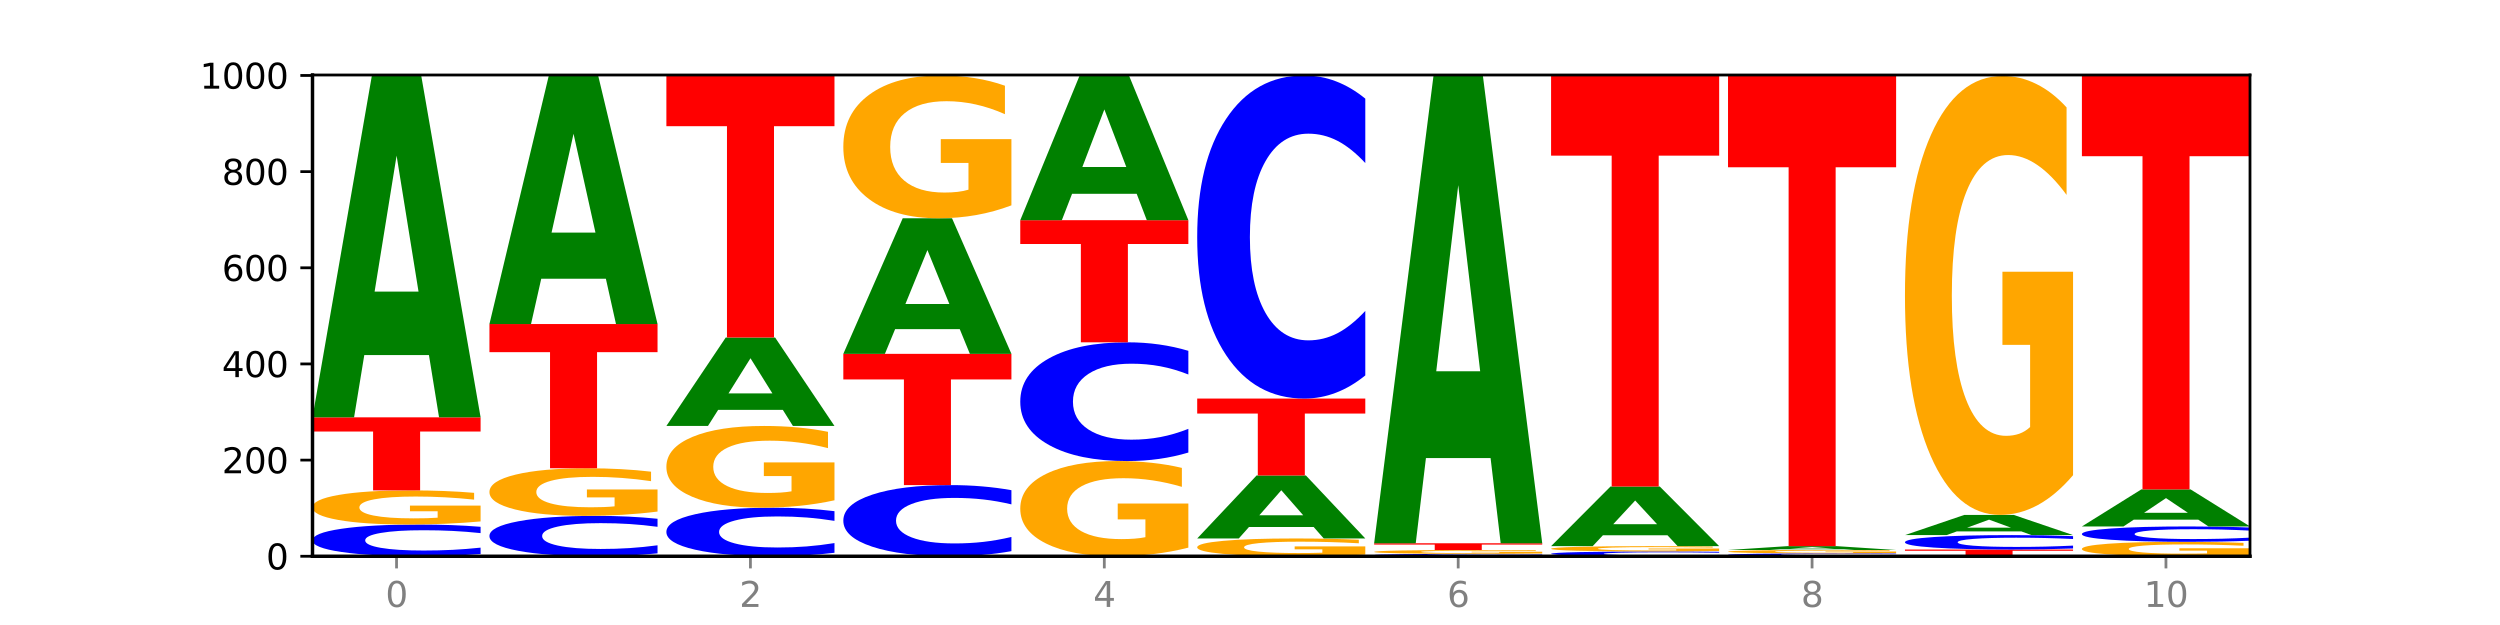 <?xml version="1.0" encoding="utf-8" standalone="no"?>
<!DOCTYPE svg PUBLIC "-//W3C//DTD SVG 1.1//EN"
  "http://www.w3.org/Graphics/SVG/1.1/DTD/svg11.dtd">
<svg xmlns:xlink="http://www.w3.org/1999/xlink" width="720pt" height="180pt" viewBox="0 0 720 180" xmlns="http://www.w3.org/2000/svg" version="1.1">
 <defs>
  <style type="text/css">*{stroke-linejoin: round; stroke-linecap: butt}</style>
 </defs>
 <g id="figure_1">
  <g id="patch_1">
   <path d="M 0 180 
L 720 180 
L 720 0 
L 0 0 
z
" style="fill: #ffffff"/>
  </g>
  <g id="axes_1">
   <g id="patch_2">
    <path d="M 90 160.2 
L 648 160.2 
L 648 21.6 
L 90 21.6 
z
" style="fill: #ffffff"/>
   </g>
   <g id="line2d_1">
    <path d="M 90 160.2 
L 648 160.2 
" clip-path="url(#p286a21b4c1)" style="fill: none; stroke: #000000; stroke-width: 0.5; stroke-linecap: square"/>
   </g>
   <g id="patch_3">
    <path d="M 138.411 159.545 
Q 134.361 159.87 129.983 160.034 
Q 125.604 160.2 120.835 160.2 
Q 106.613 160.2 98.306 158.969 
Q 90 157.738 90 155.634 
Q 90 153.521 98.306 152.292 
Q 106.613 151.062 120.835 151.062 
Q 125.604 151.062 129.983 151.228 
Q 134.361 151.392 138.411 151.717 
L 138.411 153.538 
Q 134.325 153.108 130.361 152.908 
Q 126.397 152.708 122.018 152.708 
Q 114.163 152.708 109.662 153.487 
Q 105.173 154.265 105.173 155.634 
Q 105.173 156.997 109.662 157.776 
Q 114.163 158.554 122.018 158.554 
Q 126.397 158.554 130.361 158.354 
Q 134.325 158.152 138.411 157.721 
L 138.411 159.545 
z
" clip-path="url(#p286a21b4c1)" style="fill: #0000ff"/>
   </g>
   <g id="patch_4">
    <path d="M 138.411 150.172 
Q 133.529 150.617 128.277 150.84 
Q 123.026 151.062 117.428 151.062 
Q 104.777 151.062 97.389 149.738 
Q 90 148.413 90 146.149 
Q 90 143.859 97.519 142.545 
Q 105.048 141.231 118.144 141.231 
Q 123.189 141.231 127.811 141.409 
Q 132.444 141.586 136.545 141.935 
L 136.545 143.895 
Q 132.313 143.446 128.126 143.225 
Q 123.938 143.002 119.728 143.002 
Q 111.938 143.002 107.717 143.818 
Q 103.497 144.632 103.497 146.149 
Q 103.497 147.652 107.566 148.472 
Q 111.634 149.291 119.12 149.291 
Q 121.16 149.291 122.907 149.244 
Q 124.654 149.195 126.042 149.094 
L 126.042 147.254 
L 118.068 147.254 
L 118.068 145.615 
L 138.411 145.615 
L 138.411 150.172 
z
" clip-path="url(#p286a21b4c1)" style="fill: #ffa600"/>
   </g>
   <g id="patch_5">
    <path d="M 90 120.185 
L 138.411 120.185 
L 138.411 124.289 
L 120.994 124.289 
L 120.994 141.231 
L 107.45 141.231 
L 107.45 124.289 
L 90 124.289 
L 90 120.185 
z
" clip-path="url(#p286a21b4c1)" style="fill: #ff0000"/>
   </g>
   <g id="patch_6">
    <path d="M 123.534 102.251 
L 104.916 102.251 
L 101.977 120.185 
L 90 120.185 
L 107.104 21.738 
L 121.307 21.738 
L 138.411 120.185 
L 126.444 120.185 
L 123.534 102.251 
z
M 107.886 83.979 
L 120.535 83.979 
L 114.22 44.82 
L 107.886 83.979 
z
" clip-path="url(#p286a21b4c1)" style="fill: #008000"/>
   </g>
   <g id="patch_7">
    <path d="M 189.37 159.366 
Q 185.32 159.78 180.942 159.989 
Q 176.563 160.2 171.794 160.2 
Q 157.572 160.2 149.265 158.634 
Q 140.959 157.067 140.959 154.388 
Q 140.959 151.7 149.265 150.136 
Q 157.572 148.569 171.794 148.569 
Q 176.563 148.569 180.942 148.781 
Q 185.32 148.99 189.37 149.403 
L 189.37 151.721 
Q 185.284 151.174 181.32 150.919 
Q 177.356 150.664 172.977 150.664 
Q 165.122 150.664 160.621 151.657 
Q 156.132 152.646 156.132 154.388 
Q 156.132 156.123 160.621 157.115 
Q 165.122 158.105 172.977 158.105 
Q 177.356 158.105 181.32 157.85 
Q 185.284 157.593 189.37 157.045 
L 189.37 159.366 
z
" clip-path="url(#p286a21b4c1)" style="fill: #0000ff"/>
   </g>
   <g id="patch_8">
    <path d="M 189.37 147.329 
Q 184.488 147.949 179.236 148.261 
Q 173.985 148.569 168.387 148.569 
Q 155.736 148.569 148.347 146.723 
Q 140.959 144.877 140.959 141.72 
Q 140.959 138.526 148.478 136.694 
Q 156.007 134.862 169.103 134.862 
Q 174.148 134.862 178.77 135.111 
Q 183.403 135.357 187.504 135.844 
L 187.504 138.577 
Q 183.272 137.951 179.084 137.642 
Q 174.896 137.331 170.687 137.331 
Q 162.897 137.331 158.676 138.469 
Q 154.456 139.604 154.456 141.72 
Q 154.456 143.815 158.524 144.959 
Q 162.593 146.1 170.079 146.1 
Q 172.119 146.1 173.866 146.035 
Q 175.613 145.967 177.001 145.825 
L 177.001 143.26 
L 169.027 143.26 
L 169.027 140.975 
L 189.37 140.975 
L 189.37 147.329 
z
" clip-path="url(#p286a21b4c1)" style="fill: #ffa600"/>
   </g>
   <g id="patch_9">
    <path d="M 140.959 93.323 
L 189.37 93.323 
L 189.37 101.424 
L 171.953 101.424 
L 171.953 134.862 
L 158.409 134.862 
L 158.409 101.424 
L 140.959 101.424 
L 140.959 93.323 
z
" clip-path="url(#p286a21b4c1)" style="fill: #ff0000"/>
   </g>
   <g id="patch_10">
    <path d="M 174.493 80.283 
L 155.875 80.283 
L 152.935 93.323 
L 140.959 93.323 
L 158.063 21.738 
L 172.266 21.738 
L 189.37 93.323 
L 177.403 93.323 
L 174.493 80.283 
z
M 158.845 66.997 
L 171.494 66.997 
L 165.179 38.522 
L 158.845 66.997 
z
" clip-path="url(#p286a21b4c1)" style="fill: #008000"/>
   </g>
   <g id="patch_11">
    <path d="M 240.329 159.198 
Q 236.279 159.694 231.9 159.946 
Q 227.522 160.2 222.753 160.2 
Q 208.53 160.2 200.224 158.317 
Q 191.918 156.433 191.918 153.212 
Q 191.918 149.979 200.224 148.099 
Q 208.53 146.215 222.753 146.215 
Q 227.522 146.215 231.9 146.47 
Q 236.279 146.721 240.329 147.218 
L 240.329 150.005 
Q 236.243 149.347 232.279 149.041 
Q 228.314 148.734 223.936 148.734 
Q 216.081 148.734 211.58 149.927 
Q 207.091 151.118 207.091 153.212 
Q 207.091 155.298 211.58 156.491 
Q 216.081 157.681 223.936 157.681 
Q 228.314 157.681 232.279 157.375 
Q 236.243 157.066 240.329 156.407 
L 240.329 159.198 
z
" clip-path="url(#p286a21b4c1)" style="fill: #0000ff"/>
   </g>
   <g id="patch_12">
    <path d="M 240.329 144.086 
Q 235.446 145.151 230.195 145.685 
Q 224.944 146.215 219.346 146.215 
Q 206.695 146.215 199.306 143.045 
Q 191.918 139.875 191.918 134.453 
Q 191.918 128.969 199.437 125.823 
Q 206.966 122.677 220.062 122.677 
Q 225.107 122.677 229.729 123.105 
Q 234.361 123.528 238.463 124.364 
L 238.463 129.056 
Q 234.231 127.982 230.043 127.452 
Q 225.855 126.917 221.646 126.917 
Q 213.856 126.917 209.635 128.872 
Q 205.415 130.821 205.415 134.453 
Q 205.415 138.052 209.483 140.016 
Q 213.552 141.975 221.038 141.975 
Q 223.078 141.975 224.825 141.864 
Q 226.571 141.747 227.96 141.504 
L 227.96 137.099 
L 219.986 137.099 
L 219.986 133.175 
L 240.329 133.175 
L 240.329 144.086 
z
" clip-path="url(#p286a21b4c1)" style="fill: #ffa600"/>
   </g>
   <g id="patch_13">
    <path d="M 225.452 118.036 
L 206.834 118.036 
L 203.894 122.677 
L 191.918 122.677 
L 209.021 97.2 
L 223.225 97.2 
L 240.329 122.677 
L 228.362 122.677 
L 225.452 118.036 
z
M 209.803 113.307 
L 222.453 113.307 
L 216.138 103.173 
L 209.803 113.307 
z
" clip-path="url(#p286a21b4c1)" style="fill: #008000"/>
   </g>
   <g id="patch_14">
    <path d="M 191.918 21.6 
L 240.329 21.6 
L 240.329 36.344 
L 222.912 36.344 
L 222.912 97.2 
L 209.368 97.2 
L 209.368 36.344 
L 191.918 36.344 
L 191.918 21.6 
z
" clip-path="url(#p286a21b4c1)" style="fill: #ff0000"/>
   </g>
   <g id="patch_15">
    <path d="M 291.288 158.731 
Q 287.238 159.459 282.859 159.827 
Q 278.481 160.2 273.711 160.2 
Q 259.489 160.2 251.183 157.44 
Q 242.877 154.68 242.877 149.96 
Q 242.877 145.223 251.183 142.468 
Q 259.489 139.708 273.711 139.708 
Q 278.481 139.708 282.859 140.08 
Q 287.238 140.448 291.288 141.177 
L 291.288 145.261 
Q 287.202 144.296 283.237 143.848 
Q 279.273 143.399 274.895 143.399 
Q 267.04 143.399 262.539 145.147 
Q 258.05 146.891 258.05 149.96 
Q 258.05 153.016 262.539 154.765 
Q 267.04 156.509 274.895 156.509 
Q 279.273 156.509 283.237 156.06 
Q 287.202 155.607 291.288 154.642 
L 291.288 158.731 
z
" clip-path="url(#p286a21b4c1)" style="fill: #0000ff"/>
   </g>
   <g id="patch_16">
    <path d="M 242.877 101.908 
L 291.288 101.908 
L 291.288 109.28 
L 273.871 109.28 
L 273.871 139.708 
L 260.327 139.708 
L 260.327 109.28 
L 242.877 109.28 
L 242.877 101.908 
z
" clip-path="url(#p286a21b4c1)" style="fill: #ff0000"/>
   </g>
   <g id="patch_17">
    <path d="M 276.411 94.795 
L 257.793 94.795 
L 254.853 101.908 
L 242.877 101.908 
L 259.98 62.862 
L 274.184 62.862 
L 291.288 101.908 
L 279.321 101.908 
L 276.411 94.795 
z
M 260.762 87.548 
L 273.412 87.548 
L 267.097 72.016 
L 260.762 87.548 
z
" clip-path="url(#p286a21b4c1)" style="fill: #008000"/>
   </g>
   <g id="patch_18">
    <path d="M 291.288 59.141 
Q 286.405 61.001 281.154 61.936 
Q 275.903 62.862 270.305 62.862 
Q 257.654 62.862 250.265 57.323 
Q 242.877 51.784 242.877 42.313 
Q 242.877 32.731 250.395 27.235 
Q 257.925 21.738 271.021 21.738 
Q 276.066 21.738 280.688 22.486 
Q 285.32 23.225 289.422 24.686 
L 289.422 32.884 
Q 285.19 31.006 281.002 30.08 
Q 276.814 29.146 272.605 29.146 
Q 264.815 29.146 260.594 32.561 
Q 256.374 35.967 256.374 42.313 
Q 256.374 48.599 260.442 52.031 
Q 264.511 55.454 271.997 55.454 
Q 274.037 55.454 275.784 55.259 
Q 277.53 55.055 278.919 54.63 
L 278.919 46.934 
L 270.945 46.934 
L 270.945 40.079 
L 291.288 40.079 
L 291.288 59.141 
z
" clip-path="url(#p286a21b4c1)" style="fill: #ffa600"/>
   </g>
   <g id="patch_19">
    <path d="M 342.247 157.72 
Q 337.364 158.96 332.113 159.583 
Q 326.862 160.2 321.263 160.2 
Q 308.613 160.2 301.224 156.508 
Q 293.836 152.815 293.836 146.501 
Q 293.836 140.113 301.354 136.449 
Q 308.884 132.785 321.98 132.785 
Q 327.025 132.785 331.647 133.283 
Q 336.279 133.776 340.38 134.75 
L 340.38 140.215 
Q 336.149 138.963 331.961 138.346 
Q 327.773 137.723 323.564 137.723 
Q 315.774 137.723 311.553 139.999 
Q 307.333 142.27 307.333 146.501 
Q 307.333 150.692 311.401 152.979 
Q 315.47 155.262 322.956 155.262 
Q 324.996 155.262 326.742 155.131 
Q 328.489 154.996 329.878 154.712 
L 329.878 149.582 
L 321.904 149.582 
L 321.904 145.011 
L 342.247 145.011 
L 342.247 157.72 
z
" clip-path="url(#p286a21b4c1)" style="fill: #ffa600"/>
   </g>
   <g id="patch_20">
    <path d="M 342.247 130.333 
Q 338.197 131.548 333.818 132.163 
Q 329.439 132.785 324.67 132.785 
Q 310.448 132.785 302.142 128.178 
Q 293.836 123.572 293.836 115.695 
Q 293.836 107.79 302.142 103.191 
Q 310.448 98.585 324.67 98.585 
Q 329.439 98.585 333.818 99.206 
Q 338.197 99.821 342.247 101.036 
L 342.247 107.853 
Q 338.16 106.243 334.196 105.494 
Q 330.232 104.745 325.853 104.745 
Q 317.998 104.745 313.498 107.663 
Q 309.009 110.573 309.009 115.695 
Q 309.009 120.796 313.498 123.714 
Q 317.998 126.624 325.853 126.624 
Q 330.232 126.624 334.196 125.875 
Q 338.16 125.119 342.247 123.509 
L 342.247 130.333 
z
" clip-path="url(#p286a21b4c1)" style="fill: #0000ff"/>
   </g>
   <g id="patch_21">
    <path d="M 293.836 63.415 
L 342.247 63.415 
L 342.247 70.274 
L 324.83 70.274 
L 324.83 98.585 
L 311.286 98.585 
L 311.286 70.274 
L 293.836 70.274 
L 293.836 63.415 
z
" clip-path="url(#p286a21b4c1)" style="fill: #ff0000"/>
   </g>
   <g id="patch_22">
    <path d="M 327.37 55.823 
L 308.752 55.823 
L 305.812 63.415 
L 293.836 63.415 
L 310.939 21.738 
L 325.143 21.738 
L 342.247 63.415 
L 330.28 63.415 
L 327.37 55.823 
z
M 311.721 48.088 
L 324.371 48.088 
L 318.056 31.51 
L 311.721 48.088 
z
" clip-path="url(#p286a21b4c1)" style="fill: #008000"/>
   </g>
   <g id="patch_23">
    <path d="M 393.205 159.736 
Q 388.323 159.968 383.072 160.085 
Q 377.821 160.2 372.222 160.2 
Q 359.572 160.2 352.183 159.51 
Q 344.795 158.82 344.795 157.64 
Q 344.795 156.446 352.313 155.762 
Q 359.843 155.077 372.938 155.077 
Q 377.983 155.077 382.605 155.17 
Q 387.238 155.262 391.339 155.444 
L 391.339 156.465 
Q 387.108 156.231 382.92 156.116 
Q 378.732 156 374.522 156 
Q 366.732 156 362.512 156.425 
Q 358.291 156.85 358.291 157.64 
Q 358.291 158.423 362.36 158.851 
Q 366.429 159.277 373.915 159.277 
Q 375.955 159.277 377.701 159.253 
Q 379.448 159.227 380.837 159.175 
L 380.837 158.216 
L 372.862 158.216 
L 372.862 157.362 
L 393.205 157.362 
L 393.205 159.736 
z
" clip-path="url(#p286a21b4c1)" style="fill: #ffa600"/>
   </g>
   <g id="patch_24">
    <path d="M 378.329 151.773 
L 359.711 151.773 
L 356.771 155.077 
L 344.795 155.077 
L 361.898 136.938 
L 376.102 136.938 
L 393.205 155.077 
L 381.239 155.077 
L 378.329 151.773 
z
M 362.68 148.406 
L 375.33 148.406 
L 369.015 141.191 
L 362.68 148.406 
z
" clip-path="url(#p286a21b4c1)" style="fill: #008000"/>
   </g>
   <g id="patch_25">
    <path d="M 344.795 114.785 
L 393.205 114.785 
L 393.205 119.105 
L 375.789 119.105 
L 375.789 136.938 
L 362.245 136.938 
L 362.245 119.105 
L 344.795 119.105 
L 344.795 114.785 
z
" clip-path="url(#p286a21b4c1)" style="fill: #ff0000"/>
   </g>
   <g id="patch_26">
    <path d="M 393.205 108.115 
Q 389.156 111.421 384.777 113.093 
Q 380.398 114.785 375.629 114.785 
Q 361.407 114.785 353.101 102.253 
Q 344.795 89.721 344.795 68.29 
Q 344.795 46.783 353.101 34.27 
Q 361.407 21.738 375.629 21.738 
Q 380.398 21.738 384.777 23.43 
Q 389.156 25.102 393.205 28.408 
L 393.205 46.956 
Q 389.119 42.573 385.155 40.536 
Q 381.191 38.499 376.812 38.499 
Q 368.957 38.499 364.457 46.437 
Q 359.968 54.356 359.968 68.29 
Q 359.968 82.168 364.457 90.106 
Q 368.957 98.024 376.812 98.024 
Q 381.191 98.024 385.155 95.987 
Q 389.119 93.93 393.205 89.548 
L 393.205 108.115 
z
" clip-path="url(#p286a21b4c1)" style="fill: #0000ff"/>
   </g>
   <g id="patch_27">
    <path d="M 444.164 160.15 
Q 440.115 160.175 435.736 160.187 
Q 431.357 160.2 426.588 160.2 
Q 412.366 160.2 404.06 160.107 
Q 395.753 160.014 395.753 159.854 
Q 395.753 159.694 404.06 159.601 
Q 412.366 159.508 426.588 159.508 
Q 431.357 159.508 435.736 159.52 
Q 440.115 159.533 444.164 159.557 
L 444.164 159.695 
Q 440.078 159.663 436.114 159.648 
Q 432.15 159.632 427.771 159.632 
Q 419.916 159.632 415.415 159.691 
Q 410.927 159.75 410.927 159.854 
Q 410.927 159.957 415.415 160.016 
Q 419.916 160.075 427.771 160.075 
Q 432.15 160.075 436.114 160.06 
Q 440.078 160.045 444.164 160.012 
L 444.164 160.15 
z
" clip-path="url(#p286a21b4c1)" style="fill: #0000ff"/>
   </g>
   <g id="patch_28">
    <path d="M 444.164 159.407 
Q 439.282 159.458 434.031 159.483 
Q 428.78 159.508 423.181 159.508 
Q 410.531 159.508 403.142 159.359 
Q 395.753 159.209 395.753 158.954 
Q 395.753 158.696 403.272 158.548 
Q 410.802 158.4 423.897 158.4 
Q 428.942 158.4 433.564 158.42 
Q 438.197 158.44 442.298 158.479 
L 442.298 158.7 
Q 438.067 158.65 433.879 158.625 
Q 429.691 158.6 425.481 158.6 
Q 417.691 158.6 413.471 158.692 
Q 409.25 158.783 409.25 158.954 
Q 409.25 159.124 413.319 159.216 
Q 417.388 159.308 424.874 159.308 
Q 426.914 159.308 428.66 159.303 
Q 430.407 159.297 431.796 159.286 
L 431.796 159.079 
L 423.821 159.079 
L 423.821 158.894 
L 444.164 158.894 
L 444.164 159.407 
z
" clip-path="url(#p286a21b4c1)" style="fill: #ffa600"/>
   </g>
   <g id="patch_29">
    <path d="M 395.753 156.462 
L 444.164 156.462 
L 444.164 156.84 
L 426.748 156.84 
L 426.748 158.4 
L 413.204 158.4 
L 413.204 156.84 
L 395.753 156.84 
L 395.753 156.462 
z
" clip-path="url(#p286a21b4c1)" style="fill: #ff0000"/>
   </g>
   <g id="patch_30">
    <path d="M 429.288 131.919 
L 410.67 131.919 
L 407.73 156.462 
L 395.753 156.462 
L 412.857 21.738 
L 427.061 21.738 
L 444.164 156.462 
L 432.198 156.462 
L 429.288 131.919 
z
M 413.639 106.915 
L 426.289 106.915 
L 419.974 53.326 
L 413.639 106.915 
z
" clip-path="url(#p286a21b4c1)" style="fill: #008000"/>
   </g>
   <g id="patch_31">
    <path d="M 495.123 160.101 
Q 491.074 160.15 486.695 160.175 
Q 482.316 160.2 477.547 160.2 
Q 463.325 160.2 455.019 160.014 
Q 446.712 159.827 446.712 159.508 
Q 446.712 159.188 455.019 159.002 
Q 463.325 158.815 477.547 158.815 
Q 482.316 158.815 486.695 158.841 
Q 491.074 158.865 495.123 158.915 
L 495.123 159.191 
Q 491.037 159.125 487.073 159.095 
Q 483.109 159.065 478.73 159.065 
Q 470.875 159.065 466.374 159.183 
Q 461.886 159.301 461.886 159.508 
Q 461.886 159.715 466.374 159.833 
Q 470.875 159.951 478.73 159.951 
Q 483.109 159.951 487.073 159.92 
Q 491.037 159.89 495.123 159.824 
L 495.123 160.101 
z
" clip-path="url(#p286a21b4c1)" style="fill: #0000ff"/>
   </g>
   <g id="patch_32">
    <path d="M 495.123 158.678 
Q 490.241 158.746 484.99 158.781 
Q 479.739 158.815 474.14 158.815 
Q 461.489 158.815 454.101 158.61 
Q 446.712 158.405 446.712 158.054 
Q 446.712 157.699 454.231 157.496 
Q 461.761 157.292 474.856 157.292 
Q 479.901 157.292 484.523 157.32 
Q 489.156 157.347 493.257 157.401 
L 493.257 157.705 
Q 489.026 157.636 484.838 157.601 
Q 480.65 157.567 476.44 157.567 
Q 468.65 157.567 464.43 157.693 
Q 460.209 157.819 460.209 158.054 
Q 460.209 158.287 464.278 158.414 
Q 468.346 158.541 475.833 158.541 
Q 477.872 158.541 479.619 158.534 
Q 481.366 158.526 482.755 158.511 
L 482.755 158.225 
L 474.78 158.225 
L 474.78 157.972 
L 495.123 157.972 
L 495.123 158.678 
z
" clip-path="url(#p286a21b4c1)" style="fill: #ffa600"/>
   </g>
   <g id="patch_33">
    <path d="M 480.247 154.165 
L 461.629 154.165 
L 458.689 157.292 
L 446.712 157.292 
L 463.816 140.123 
L 478.02 140.123 
L 495.123 157.292 
L 483.157 157.292 
L 480.247 154.165 
z
M 464.598 150.978 
L 477.248 150.978 
L 470.933 144.149 
L 464.598 150.978 
z
" clip-path="url(#p286a21b4c1)" style="fill: #008000"/>
   </g>
   <g id="patch_34">
    <path d="M 446.712 21.738 
L 495.123 21.738 
L 495.123 44.827 
L 477.707 44.827 
L 477.707 140.123 
L 464.163 140.123 
L 464.163 44.827 
L 446.712 44.827 
L 446.712 21.738 
z
" clip-path="url(#p286a21b4c1)" style="fill: #ff0000"/>
   </g>
   <g id="patch_35">
    <path d="M 546.082 160.14 
Q 542.033 160.17 537.654 160.185 
Q 533.275 160.2 528.506 160.2 
Q 514.284 160.2 505.978 160.088 
Q 497.671 159.976 497.671 159.785 
Q 497.671 159.593 505.978 159.481 
Q 514.284 159.369 528.506 159.369 
Q 533.275 159.369 537.654 159.384 
Q 542.033 159.399 546.082 159.429 
L 546.082 159.594 
Q 541.996 159.555 538.032 159.537 
Q 534.068 159.519 529.689 159.519 
Q 521.834 159.519 517.333 159.59 
Q 512.845 159.66 512.845 159.785 
Q 512.845 159.909 517.333 159.98 
Q 521.834 160.05 529.689 160.05 
Q 534.068 160.05 538.032 160.032 
Q 541.996 160.014 546.082 159.975 
L 546.082 160.14 
z
" clip-path="url(#p286a21b4c1)" style="fill: #0000ff"/>
   </g>
   <g id="patch_36">
    <path d="M 546.082 159.282 
Q 541.2 159.325 535.949 159.347 
Q 530.697 159.369 525.099 159.369 
Q 512.448 159.369 505.06 159.239 
Q 497.671 159.108 497.671 158.885 
Q 497.671 158.659 505.19 158.53 
Q 512.72 158.4 525.815 158.4 
Q 530.86 158.4 535.482 158.418 
Q 540.115 158.435 544.216 158.469 
L 544.216 158.663 
Q 539.985 158.618 535.797 158.597 
Q 531.609 158.575 527.399 158.575 
Q 519.609 158.575 515.389 158.655 
Q 511.168 158.735 511.168 158.885 
Q 511.168 159.033 515.237 159.114 
Q 519.305 159.195 526.792 159.195 
Q 528.831 159.195 530.578 159.19 
Q 532.325 159.185 533.714 159.175 
L 533.714 158.994 
L 525.739 158.994 
L 525.739 158.832 
L 546.082 158.832 
L 546.082 159.282 
z
" clip-path="url(#p286a21b4c1)" style="fill: #ffa600"/>
   </g>
   <g id="patch_37">
    <path d="M 531.206 158.198 
L 512.587 158.198 
L 509.648 158.4 
L 497.671 158.4 
L 514.775 157.292 
L 528.979 157.292 
L 546.082 158.4 
L 534.116 158.4 
L 531.206 158.198 
z
M 515.557 157.993 
L 528.206 157.993 
L 521.892 157.552 
L 515.557 157.993 
z
" clip-path="url(#p286a21b4c1)" style="fill: #008000"/>
   </g>
   <g id="patch_38">
    <path d="M 497.671 21.738 
L 546.082 21.738 
L 546.082 48.175 
L 528.666 48.175 
L 528.666 157.292 
L 515.122 157.292 
L 515.122 48.175 
L 497.671 48.175 
L 497.671 21.738 
z
" clip-path="url(#p286a21b4c1)" style="fill: #ff0000"/>
   </g>
   <g id="patch_39">
    <path d="M 548.63 158.262 
L 597.041 158.262 
L 597.041 158.64 
L 579.624 158.64 
L 579.624 160.2 
L 566.081 160.2 
L 566.081 158.64 
L 548.63 158.64 
L 548.63 158.262 
z
" clip-path="url(#p286a21b4c1)" style="fill: #ff0000"/>
   </g>
   <g id="patch_40">
    <path d="M 597.041 157.964 
Q 592.992 158.111 588.613 158.186 
Q 584.234 158.262 579.465 158.262 
Q 565.243 158.262 556.936 157.702 
Q 548.63 157.143 548.63 156.186 
Q 548.63 155.226 556.936 154.667 
Q 565.243 154.108 579.465 154.108 
Q 584.234 154.108 588.613 154.183 
Q 592.992 154.258 597.041 154.405 
L 597.041 155.233 
Q 592.955 155.038 588.991 154.947 
Q 585.027 154.856 580.648 154.856 
Q 572.793 154.856 568.292 155.21 
Q 563.804 155.564 563.804 156.186 
Q 563.804 156.805 568.292 157.16 
Q 572.793 157.513 580.648 157.513 
Q 585.027 157.513 588.991 157.422 
Q 592.955 157.331 597.041 157.135 
L 597.041 157.964 
z
" clip-path="url(#p286a21b4c1)" style="fill: #0000ff"/>
   </g>
   <g id="patch_41">
    <path d="M 582.164 153.048 
L 563.546 153.048 
L 560.607 154.108 
L 548.63 154.108 
L 565.734 148.292 
L 579.937 148.292 
L 597.041 154.108 
L 585.074 154.108 
L 582.164 153.048 
z
M 566.516 151.969 
L 579.165 151.969 
L 572.85 149.656 
L 566.516 151.969 
z
" clip-path="url(#p286a21b4c1)" style="fill: #008000"/>
   </g>
   <g id="patch_42">
    <path d="M 597.041 136.855 
Q 592.159 142.573 586.908 145.446 
Q 581.656 148.292 576.058 148.292 
Q 563.407 148.292 556.019 131.266 
Q 548.63 114.24 548.63 85.124 
Q 548.63 55.668 556.149 38.772 
Q 563.679 21.877 576.774 21.877 
Q 581.819 21.877 586.441 24.175 
Q 591.074 26.447 595.175 30.938 
L 595.175 56.138 
Q 590.944 50.367 586.756 47.52 
Q 582.568 44.648 578.358 44.648 
Q 570.568 44.648 566.348 55.146 
Q 562.127 65.617 562.127 85.124 
Q 562.127 104.448 566.196 114.998 
Q 570.264 125.521 577.75 125.521 
Q 579.79 125.521 581.537 124.921 
Q 583.284 124.294 584.673 122.988 
L 584.673 99.33 
L 576.698 99.33 
L 576.698 78.256 
L 597.041 78.256 
L 597.041 136.855 
z
" clip-path="url(#p286a21b4c1)" style="fill: #ffa600"/>
   </g>
   <g id="patch_43">
    <path d="M 648 159.824 
Q 643.118 160.012 637.866 160.106 
Q 632.615 160.2 627.017 160.2 
Q 614.366 160.2 606.978 159.641 
Q 599.589 159.081 599.589 158.124 
Q 599.589 157.156 607.108 156.601 
Q 614.637 156.046 627.733 156.046 
Q 632.778 156.046 637.4 156.122 
Q 642.033 156.196 646.134 156.344 
L 646.134 157.172 
Q 641.903 156.982 637.715 156.889 
Q 633.527 156.794 629.317 156.794 
Q 621.527 156.794 617.306 157.139 
Q 613.086 157.483 613.086 158.124 
Q 613.086 158.759 617.155 159.106 
Q 621.223 159.452 628.709 159.452 
Q 630.749 159.452 632.496 159.432 
Q 634.243 159.411 635.631 159.369 
L 635.631 158.591 
L 627.657 158.591 
L 627.657 157.899 
L 648 157.899 
L 648 159.824 
z
" clip-path="url(#p286a21b4c1)" style="fill: #ffa600"/>
   </g>
   <g id="patch_44">
    <path d="M 648 155.729 
Q 643.951 155.886 639.572 155.966 
Q 635.193 156.046 630.424 156.046 
Q 616.202 156.046 607.895 155.449 
Q 599.589 154.853 599.589 153.832 
Q 599.589 152.808 607.895 152.212 
Q 616.202 151.615 630.424 151.615 
Q 635.193 151.615 639.572 151.696 
Q 643.951 151.776 648 151.933 
L 648 152.816 
Q 643.914 152.608 639.95 152.511 
Q 635.986 152.413 631.607 152.413 
Q 623.752 152.413 619.251 152.791 
Q 614.762 153.169 614.762 153.832 
Q 614.762 154.493 619.251 154.871 
Q 623.752 155.248 631.607 155.248 
Q 635.986 155.248 639.95 155.151 
Q 643.914 155.053 648 154.844 
L 648 155.729 
z
" clip-path="url(#p286a21b4c1)" style="fill: #0000ff"/>
   </g>
   <g id="patch_45">
    <path d="M 633.123 149.673 
L 614.505 149.673 
L 611.566 151.615 
L 599.589 151.615 
L 616.693 140.954 
L 630.896 140.954 
L 648 151.615 
L 636.033 151.615 
L 633.123 149.673 
z
M 617.475 147.694 
L 630.124 147.694 
L 623.809 143.454 
L 617.475 147.694 
z
" clip-path="url(#p286a21b4c1)" style="fill: #008000"/>
   </g>
   <g id="patch_46">
    <path d="M 599.589 21.738 
L 648 21.738 
L 648 44.989 
L 630.583 44.989 
L 630.583 140.954 
L 617.04 140.954 
L 617.04 44.989 
L 599.589 44.989 
L 599.589 21.738 
z
" clip-path="url(#p286a21b4c1)" style="fill: #ff0000"/>
   </g>
   <g id="matplotlib.axis_1">
    <g id="xtick_1">
     <g id="line2d_2">
      <defs>
       <path id="m44fe3f6bf1" d="M 0 0 
L 0 3.5 
" style="stroke: #808080; stroke-width: 0.8"/>
      </defs>
      <g>
       <use xlink:href="#m44fe3f6bf1" x="114.205" y="160.2" style="fill: #808080; stroke: #808080; stroke-width: 0.8"/>
      </g>
     </g>
     <g id="text_1">
      <!-- 0 -->
      <g style="fill: #808080" transform="translate(111.024 174.798) scale(0.1 -0.1)">
       <defs>
        <path id="DejaVuSans-30" d="M 2034 4250 
Q 1547 4250 1301 3770 
Q 1056 3291 1056 2328 
Q 1056 1369 1301 889 
Q 1547 409 2034 409 
Q 2525 409 2770 889 
Q 3016 1369 3016 2328 
Q 3016 3291 2770 3770 
Q 2525 4250 2034 4250 
z
M 2034 4750 
Q 2819 4750 3233 4129 
Q 3647 3509 3647 2328 
Q 3647 1150 3233 529 
Q 2819 -91 2034 -91 
Q 1250 -91 836 529 
Q 422 1150 422 2328 
Q 422 3509 836 4129 
Q 1250 4750 2034 4750 
z
" transform="scale(0.016)"/>
       </defs>
       <use xlink:href="#DejaVuSans-30"/>
      </g>
     </g>
    </g>
    <g id="xtick_2">
     <g id="line2d_3">
      <g>
       <use xlink:href="#m44fe3f6bf1" x="216.123" y="160.2" style="fill: #808080; stroke: #808080; stroke-width: 0.8"/>
      </g>
     </g>
     <g id="text_2">
      <!-- 2 -->
      <g style="fill: #808080" transform="translate(212.942 174.798) scale(0.1 -0.1)">
       <defs>
        <path id="DejaVuSans-32" d="M 1228 531 
L 3431 531 
L 3431 0 
L 469 0 
L 469 531 
Q 828 903 1448 1529 
Q 2069 2156 2228 2338 
Q 2531 2678 2651 2914 
Q 2772 3150 2772 3378 
Q 2772 3750 2511 3984 
Q 2250 4219 1831 4219 
Q 1534 4219 1204 4116 
Q 875 4013 500 3803 
L 500 4441 
Q 881 4594 1212 4672 
Q 1544 4750 1819 4750 
Q 2544 4750 2975 4387 
Q 3406 4025 3406 3419 
Q 3406 3131 3298 2873 
Q 3191 2616 2906 2266 
Q 2828 2175 2409 1742 
Q 1991 1309 1228 531 
z
" transform="scale(0.016)"/>
       </defs>
       <use xlink:href="#DejaVuSans-32"/>
      </g>
     </g>
    </g>
    <g id="xtick_3">
     <g id="line2d_4">
      <g>
       <use xlink:href="#m44fe3f6bf1" x="318.041" y="160.2" style="fill: #808080; stroke: #808080; stroke-width: 0.8"/>
      </g>
     </g>
     <g id="text_3">
      <!-- 4 -->
      <g style="fill: #808080" transform="translate(314.86 174.798) scale(0.1 -0.1)">
       <defs>
        <path id="DejaVuSans-34" d="M 2419 4116 
L 825 1625 
L 2419 1625 
L 2419 4116 
z
M 2253 4666 
L 3047 4666 
L 3047 1625 
L 3713 1625 
L 3713 1100 
L 3047 1100 
L 3047 0 
L 2419 0 
L 2419 1100 
L 313 1100 
L 313 1709 
L 2253 4666 
z
" transform="scale(0.016)"/>
       </defs>
       <use xlink:href="#DejaVuSans-34"/>
      </g>
     </g>
    </g>
    <g id="xtick_4">
     <g id="line2d_5">
      <g>
       <use xlink:href="#m44fe3f6bf1" x="419.959" y="160.2" style="fill: #808080; stroke: #808080; stroke-width: 0.8"/>
      </g>
     </g>
     <g id="text_4">
      <!-- 6 -->
      <g style="fill: #808080" transform="translate(416.778 174.798) scale(0.1 -0.1)">
       <defs>
        <path id="DejaVuSans-36" d="M 2113 2584 
Q 1688 2584 1439 2293 
Q 1191 2003 1191 1497 
Q 1191 994 1439 701 
Q 1688 409 2113 409 
Q 2538 409 2786 701 
Q 3034 994 3034 1497 
Q 3034 2003 2786 2293 
Q 2538 2584 2113 2584 
z
M 3366 4563 
L 3366 3988 
Q 3128 4100 2886 4159 
Q 2644 4219 2406 4219 
Q 1781 4219 1451 3797 
Q 1122 3375 1075 2522 
Q 1259 2794 1537 2939 
Q 1816 3084 2150 3084 
Q 2853 3084 3261 2657 
Q 3669 2231 3669 1497 
Q 3669 778 3244 343 
Q 2819 -91 2113 -91 
Q 1303 -91 875 529 
Q 447 1150 447 2328 
Q 447 3434 972 4092 
Q 1497 4750 2381 4750 
Q 2619 4750 2861 4703 
Q 3103 4656 3366 4563 
z
" transform="scale(0.016)"/>
       </defs>
       <use xlink:href="#DejaVuSans-36"/>
      </g>
     </g>
    </g>
    <g id="xtick_5">
     <g id="line2d_6">
      <g>
       <use xlink:href="#m44fe3f6bf1" x="521.877" y="160.2" style="fill: #808080; stroke: #808080; stroke-width: 0.8"/>
      </g>
     </g>
     <g id="text_5">
      <!-- 8 -->
      <g style="fill: #808080" transform="translate(518.695 174.798) scale(0.1 -0.1)">
       <defs>
        <path id="DejaVuSans-38" d="M 2034 2216 
Q 1584 2216 1326 1975 
Q 1069 1734 1069 1313 
Q 1069 891 1326 650 
Q 1584 409 2034 409 
Q 2484 409 2743 651 
Q 3003 894 3003 1313 
Q 3003 1734 2745 1975 
Q 2488 2216 2034 2216 
z
M 1403 2484 
Q 997 2584 770 2862 
Q 544 3141 544 3541 
Q 544 4100 942 4425 
Q 1341 4750 2034 4750 
Q 2731 4750 3128 4425 
Q 3525 4100 3525 3541 
Q 3525 3141 3298 2862 
Q 3072 2584 2669 2484 
Q 3125 2378 3379 2068 
Q 3634 1759 3634 1313 
Q 3634 634 3220 271 
Q 2806 -91 2034 -91 
Q 1263 -91 848 271 
Q 434 634 434 1313 
Q 434 1759 690 2068 
Q 947 2378 1403 2484 
z
M 1172 3481 
Q 1172 3119 1398 2916 
Q 1625 2713 2034 2713 
Q 2441 2713 2670 2916 
Q 2900 3119 2900 3481 
Q 2900 3844 2670 4047 
Q 2441 4250 2034 4250 
Q 1625 4250 1398 4047 
Q 1172 3844 1172 3481 
z
" transform="scale(0.016)"/>
       </defs>
       <use xlink:href="#DejaVuSans-38"/>
      </g>
     </g>
    </g>
    <g id="xtick_6">
     <g id="line2d_7">
      <g>
       <use xlink:href="#m44fe3f6bf1" x="623.795" y="160.2" style="fill: #808080; stroke: #808080; stroke-width: 0.8"/>
      </g>
     </g>
     <g id="text_6">
      <!-- 10 -->
      <g style="fill: #808080" transform="translate(617.432 174.798) scale(0.1 -0.1)">
       <defs>
        <path id="DejaVuSans-31" d="M 794 531 
L 1825 531 
L 1825 4091 
L 703 3866 
L 703 4441 
L 1819 4666 
L 2450 4666 
L 2450 531 
L 3481 531 
L 3481 0 
L 794 0 
L 794 531 
z
" transform="scale(0.016)"/>
       </defs>
       <use xlink:href="#DejaVuSans-31"/>
       <use xlink:href="#DejaVuSans-30" x="63.623"/>
      </g>
     </g>
    </g>
   </g>
   <g id="matplotlib.axis_2">
    <g id="ytick_1">
     <g id="line2d_8">
      <defs>
       <path id="m1f29d80f46" d="M 0 0 
L -3.5 0 
" style="stroke: #000000; stroke-width: 0.8"/>
      </defs>
      <g>
       <use xlink:href="#m1f29d80f46" x="90" y="160.2" style="stroke: #000000; stroke-width: 0.8"/>
      </g>
     </g>
     <g id="text_7">
      <!-- 0 -->
      <g transform="translate(76.638 163.999) scale(0.1 -0.1)">
       <use xlink:href="#DejaVuSans-30"/>
      </g>
     </g>
    </g>
    <g id="ytick_2">
     <g id="line2d_9">
      <g>
       <use xlink:href="#m1f29d80f46" x="90" y="132.508" style="stroke: #000000; stroke-width: 0.8"/>
      </g>
     </g>
     <g id="text_8">
      <!-- 200 -->
      <g transform="translate(63.913 136.307) scale(0.1 -0.1)">
       <use xlink:href="#DejaVuSans-32"/>
       <use xlink:href="#DejaVuSans-30" x="63.623"/>
       <use xlink:href="#DejaVuSans-30" x="127.246"/>
      </g>
     </g>
    </g>
    <g id="ytick_3">
     <g id="line2d_10">
      <g>
       <use xlink:href="#m1f29d80f46" x="90" y="104.815" style="stroke: #000000; stroke-width: 0.8"/>
      </g>
     </g>
     <g id="text_9">
      <!-- 400 -->
      <g transform="translate(63.913 108.615) scale(0.1 -0.1)">
       <use xlink:href="#DejaVuSans-34"/>
       <use xlink:href="#DejaVuSans-30" x="63.623"/>
       <use xlink:href="#DejaVuSans-30" x="127.246"/>
      </g>
     </g>
    </g>
    <g id="ytick_4">
     <g id="line2d_11">
      <g>
       <use xlink:href="#m1f29d80f46" x="90" y="77.123" style="stroke: #000000; stroke-width: 0.8"/>
      </g>
     </g>
     <g id="text_10">
      <!-- 600 -->
      <g transform="translate(63.913 80.922) scale(0.1 -0.1)">
       <use xlink:href="#DejaVuSans-36"/>
       <use xlink:href="#DejaVuSans-30" x="63.623"/>
       <use xlink:href="#DejaVuSans-30" x="127.246"/>
      </g>
     </g>
    </g>
    <g id="ytick_5">
     <g id="line2d_12">
      <g>
       <use xlink:href="#m1f29d80f46" x="90" y="49.431" style="stroke: #000000; stroke-width: 0.8"/>
      </g>
     </g>
     <g id="text_11">
      <!-- 800 -->
      <g transform="translate(63.913 53.23) scale(0.1 -0.1)">
       <use xlink:href="#DejaVuSans-38"/>
       <use xlink:href="#DejaVuSans-30" x="63.623"/>
       <use xlink:href="#DejaVuSans-30" x="127.246"/>
      </g>
     </g>
    </g>
    <g id="ytick_6">
     <g id="line2d_13">
      <g>
       <use xlink:href="#m1f29d80f46" x="90" y="21.738" style="stroke: #000000; stroke-width: 0.8"/>
      </g>
     </g>
     <g id="text_12">
      <!-- 1000 -->
      <g transform="translate(57.55 25.538) scale(0.1 -0.1)">
       <use xlink:href="#DejaVuSans-31"/>
       <use xlink:href="#DejaVuSans-30" x="63.623"/>
       <use xlink:href="#DejaVuSans-30" x="127.246"/>
       <use xlink:href="#DejaVuSans-30" x="190.869"/>
      </g>
     </g>
    </g>
   </g>
   <g id="patch_47">
    <path d="M 90 160.2 
L 90 21.6 
" style="fill: none; stroke: #000000; stroke-linejoin: miter; stroke-linecap: square"/>
   </g>
   <g id="patch_48">
    <path d="M 648 160.2 
L 648 21.6 
" style="fill: none; stroke: #000000; stroke-width: 0.8; stroke-linejoin: miter; stroke-linecap: square"/>
   </g>
   <g id="patch_49">
    <path d="M 90 160.2 
L 648 160.2 
" style="fill: none; stroke: #000000; stroke-linejoin: miter; stroke-linecap: square"/>
   </g>
   <g id="patch_50">
    <path d="M 90 21.6 
L 648 21.6 
" style="fill: none; stroke: #000000; stroke-width: 0.8; stroke-linejoin: miter; stroke-linecap: square"/>
   </g>
  </g>
 </g>
 <defs>
  <clipPath id="p286a21b4c1">
   <rect x="90" y="21.6" width="558" height="138.6"/>
  </clipPath>
 </defs>
</svg>
